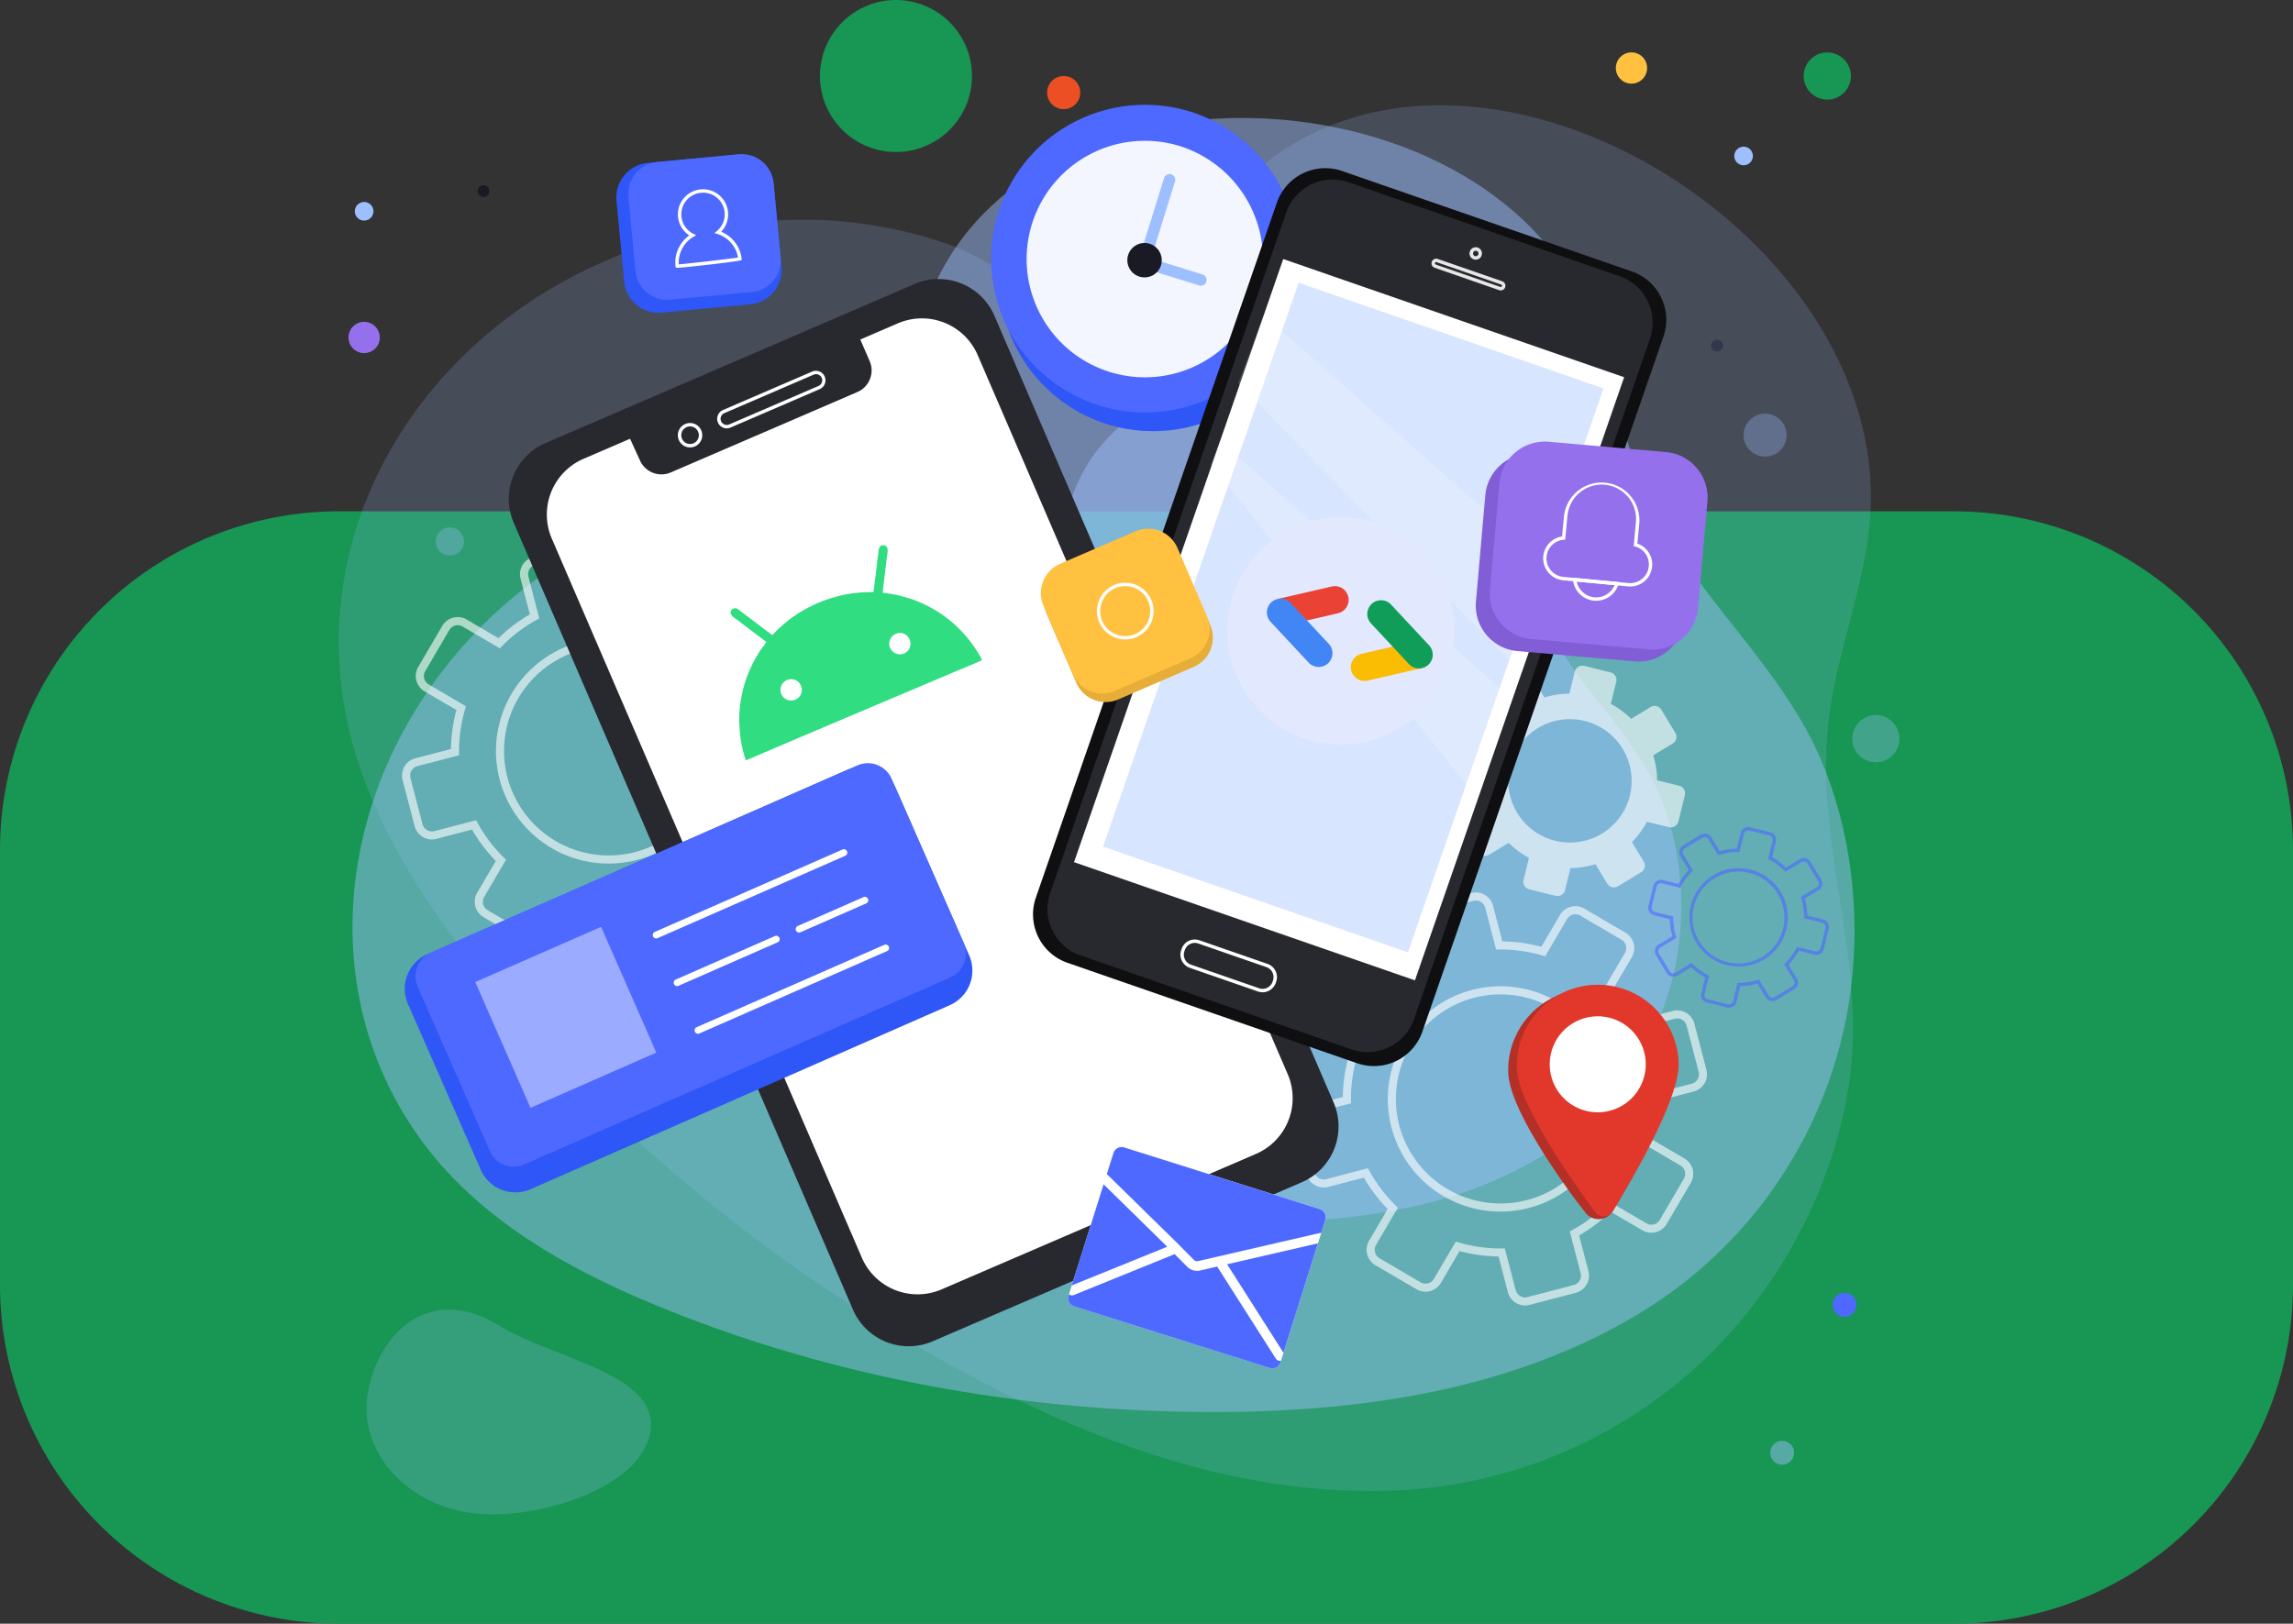 <svg xmlns="http://www.w3.org/2000/svg" width="406" height="287.555" viewBox="0 0 406 287.555">
  <rect x="0" y="0" width="406" height="287.555" fill="#333333" stroke="none"/>
  <g id="Group_148" data-name="Group 148" transform="translate(-254 -2532.445)">
    <path id="Path_223" data-name="Path 223" d="M60,0H346a60,60,0,0,1,60,60v77a60,60,0,0,1-60,60H60A60,60,0,0,1,0,137V60A60,60,0,0,1,60,0Z" transform="translate(254 2623)" fill="#179654"/>
    <g id="Layer_x0020_1" transform="translate(-847.407 162.457)">
      <g id="_2084227438736" transform="translate(1425.883 2598.951)">
        <path id="Path_224" data-name="Path 224" d="M7236.636,7627.9a2.118,2.118,0,1,1-2.118-2.118A2.118,2.118,0,0,1,7236.636,7627.9Z" transform="translate(-7232.4 -7625.78)" fill="#4d69ff"/>
      </g>
      <g id="_2084227437904" transform="translate(1414.843 2625.153)">
        <path id="Path_225" data-name="Path 225" d="M6983.205,8229.348a2.118,2.118,0,1,1-2.117-2.118A2.116,2.116,0,0,1,6983.205,8229.348Z" transform="translate(-6978.97 -8227.229)" fill="rgba(158,191,255,0.47)"/>
      </g>
      <g id="_2084227435664" transform="translate(1164.236 2405.76)">
        <path id="Path_226" data-name="Path 226" d="M1229.642,3192.766a1.646,1.646,0,1,1-1.646-1.646A1.646,1.646,0,0,1,1229.642,3192.766Z" transform="translate(-1226.35 -3191.12)" fill="#9ebfff"/>
      </g>
      <g id="_2084227433104" transform="translate(1286.81 2383.45)">
        <path id="Path_227" data-name="Path 227" d="M4045.891,2681.936a2.936,2.936,0,1,1-2.936-2.936A2.936,2.936,0,0,1,4045.891,2681.936Z" transform="translate(-4040.02 -2679)" fill="#eb4f23"/>
      </g>
      <g id="_2084227432912" transform="translate(1163.115 2426.991)">
        <path id="Path_228" data-name="Path 228" d="M1206.154,3681.237a2.767,2.767,0,1,1-2.767-2.767A2.767,2.767,0,0,1,1206.154,3681.237Z" transform="translate(-1200.62 -3678.47)" fill="#9570ed"/>
      </g>
      <g id="_2084227434896" transform="translate(1185.977 2402.804)">
        <path id="Path_229" data-name="Path 229" d="M1727.5,3124.309a1.039,1.039,0,1,1-1.039-1.039A1.039,1.039,0,0,1,1727.5,3124.309Z" transform="translate(-1725.42 -3123.27)" fill="#1a1a24"/>
      </g>
      <g id="_2084227430896" transform="translate(1408.483 2395.966)">
        <path id="Path_230" data-name="Path 230" d="M6833.724,2969.316a1.646,1.646,0,1,1,2.282-.46A1.647,1.647,0,0,1,6833.724,2969.316Z" transform="translate(-6832.989 -2966.299)" fill="#9ebfff"/>
      </g>
      <g id="_2084227432400" transform="translate(1387.509 2379.268)">
        <path id="Path_231" data-name="Path 231" d="M6352.768,2588.083a2.767,2.767,0,1,1,3.836-.773,2.767,2.767,0,0,1-3.836.773Z" transform="translate(-6351.532 -2583.012)" fill="#ffc13f"/>
      </g>
      <g id="_2084227427472" transform="translate(1404.385 2430.152)">
        <path id="Path_232" data-name="Path 232" d="M6739.384,3752.935a1.039,1.039,0,1,1,1.44-.29,1.039,1.039,0,0,1-1.44.29Z" transform="translate(-6738.92 -3751.031)" fill="#1a1a24"/>
      </g>
      <g id="_2084287887696" transform="translate(1161.407 2369.988)">
        <g id="Group_94" data-name="Group 94">
          <g id="Group_79" data-name="Group 79" transform="translate(0 18.644)">
            <g id="Group_78" data-name="Group 78">
              <g id="Group_77" data-name="Group 77">
                <g id="Group_76" data-name="Group 76">
                  <path id="Path_233" data-name="Path 233" d="M1409.839,3012.954c11.766-14.109,19.91-33.653,19.673-52.252-.245-19.295-7.192-37.167-3.88-56.958,1.893-11.317,6.295-22.211,6.95-33.667,3.1-54.129-82.864-101.1-117.761-50.47-2.392,3.47-4.378,7.312-7.533,10.107a17.22,17.22,0,0,1-14.685,3.906c-8.291-1.725-15.246-8.226-23.288-11.049a78.052,78.052,0,0,0-22.615-4.3,87.559,87.559,0,0,0-44.266,10.215c-26.99,14.292-44.517,42.463-40.441,73.416,2.412,18.317,12.543,34.712,24.026,49.186,21.964,27.683,49.71,50.59,80.4,68.112,24.8,14.157,52.511,25.045,81.048,24.111a84.546,84.546,0,0,0,62.373-30.357Z" transform="translate(-1161.407 -2797.95)" fill="rgba(158,191,255,0.18)"/>
                </g>
              </g>
            </g>
          </g>
          <g id="Group_83" data-name="Group 83" transform="translate(2.407 20.894)">
            <g id="Group_82" data-name="Group 82">
              <g id="Group_81" data-name="Group 81">
                <g id="Group_80" data-name="Group 80">
                  <path id="Path_234" data-name="Path 234" d="M1481.3,3008.1c3.1-16.833.765-36.42-7.934-51.407-9.025-15.547-22.838-26.875-29.2-44.454-3.64-10.051-5.051-20.907-9.76-30.5-22.246-45.348-113.5-44.148-118.662,12.9-.354,3.911-.209,7.937-1.491,11.649a16.045,16.045,0,0,1-10.132,9.887c-7.518,2.392-16.136.3-23.955,1.685a72.7,72.7,0,0,0-20.321,6.856,81.58,81.58,0,0,0-31.254,28.539c-15.368,23.945-16.707,54.827.759,78.084,10.336,13.763,26.058,22.436,42,28.93,30.489,12.421,63.486,18.322,96.407,18.505,26.6.149,54.075-3.692,76.809-17.5A78.765,78.765,0,0,0,1481.3,3008.1Z" transform="translate(-1216.652 -2849.608)" fill="rgba(158,191,255,0.47)"/>
                </g>
              </g>
            </g>
          </g>
          <g id="Group_84" data-name="Group 84" transform="translate(4.893 231.934)">
            <path id="Path_235" data-name="Path 235" d="M1273.827,7709.772c-1.076,9.956,7.49,19.047,19.131,20.3s30.041-4.918,31.118-14.873-17.106-12.464-26.78-18.375c-13.492-8.245-22.394,2.987-23.47,12.942Z" transform="translate(-1273.736 -7693.971)" fill="rgba(158,191,255,0.22)"/>
          </g>
          <g id="Group_88" data-name="Group 88" transform="translate(63.231 66.039)">
            <g id="Group_87" data-name="Group 87">
              <g id="Group_86" data-name="Group 86">
                <g id="Group_85" data-name="Group 85">
                  <path id="Path_236" data-name="Path 236" d="M2786.469,3989.865c2.031-11.042.5-23.891-5.2-33.721-5.92-10.2-14.981-17.63-19.156-29.16-2.388-6.593-3.314-13.714-6.4-20.01-14.593-29.747-74.451-28.96-77.839,8.464-.232,2.565-.137,5.207-.978,7.642a10.523,10.523,0,0,1-6.646,6.485c-4.932,1.569-10.585.2-15.713,1.1a47.7,47.7,0,0,0-13.33,4.5,53.517,53.517,0,0,0-20.5,18.721c-10.081,15.707-10.959,35.965.5,51.221,6.78,9.028,17.094,14.717,27.55,18.977a170.425,170.425,0,0,0,63.24,12.139c17.449.1,35.471-2.422,50.385-11.482a51.669,51.669,0,0,0,24.1-34.878Z" transform="translate(-2612.87 -3885.897)" fill="rgba(158,191,255,0.47)"/>
                </g>
              </g>
            </g>
          </g>
          <g id="Group_89" data-name="Group 89" transform="translate(248.723 73.251)">
            <path id="Path_237" data-name="Path 237" d="M6878.251,4056.268a3.807,3.807,0,1,1-2.665-4.678A3.806,3.806,0,0,1,6878.251,4056.268Z" transform="translate(-6870.772 -4051.454)" fill="rgba(158,191,255,0.31)"/>
          </g>
          <g id="Group_90" data-name="Group 90" transform="translate(85.178)">
            <path id="Path_238" data-name="Path 238" d="M3143.369,2385.77a13.46,13.46,0,1,1-10.939-15.578A13.46,13.46,0,0,1,3143.369,2385.77Z" transform="translate(-3116.648 -2369.988)" fill="#179654"/>
          </g>
          <g id="Group_91" data-name="Group 91" transform="translate(267.955 126.64)">
            <path id="Path_239" data-name="Path 239" d="M7320.559,5281.892a4.181,4.181,0,1,1-3.4-4.839A4.181,4.181,0,0,1,7320.559,5281.892Z" transform="translate(-7312.259 -5276.99)" fill="rgba(158,191,255,0.31)"/>
          </g>
          <g id="Group_92" data-name="Group 92" transform="translate(259.359 9.281)">
            <path id="Path_240" data-name="Path 240" d="M7123.219,2587.931a4.181,4.181,0,1,1-3.4-4.839A4.181,4.181,0,0,1,7123.219,2587.931Z" transform="translate(-7114.919 -2583.029)" fill="#179654"/>
          </g>
          <g id="Group_93" data-name="Group 93" transform="translate(17.163 93.412)">
            <path id="Path_241" data-name="Path 241" d="M1560.325,4517.144a2.487,2.487,0,1,1-2.021-2.878A2.487,2.487,0,0,1,1560.325,4517.144Z" transform="translate(-1555.387 -4514.228)" fill="rgba(158,191,255,0.31)"/>
          </g>
        </g>
      </g>
      <g id="_2084287885936" transform="translate(1172.593 2466.398)">
        <g id="Group_96" data-name="Group 96" transform="translate(157.909 61.634)">
          <g id="Group_95" data-name="Group 95">
            <path id="Path_242" data-name="Path 242" d="M5066.191,6000.1l8.169-2.133a3.159,3.159,0,0,1,3.849,2.256l1.648,6.314a27.783,27.783,0,0,1,6.9.956l3.3-5.633a3.155,3.155,0,0,1,4.316-1.127l7.284,4.267a3.157,3.157,0,0,1,1.127,4.316l-3.3,5.634a27.758,27.758,0,0,1,4.211,5.556l6.313-1.649a3.158,3.158,0,0,1,3.85,2.255l2.133,8.169a3.158,3.158,0,0,1-2.256,3.849l-6.314,1.649a27.744,27.744,0,0,1-.957,6.9l5.633,3.3a3.157,3.157,0,0,1,1.127,4.316l-4.267,7.284a3.157,3.157,0,0,1-4.316,1.127l-5.634-3.3a27.735,27.735,0,0,1-5.556,4.21l1.649,6.314a3.159,3.159,0,0,1-2.254,3.85l-8.169,2.133a3.159,3.159,0,0,1-3.849-2.256l-1.648-6.314a27.742,27.742,0,0,1-6.905-.956l-3.3,5.633a3.158,3.158,0,0,1-4.316,1.127l-7.285-4.267a3.157,3.157,0,0,1-1.127-4.316l3.3-5.634a27.733,27.733,0,0,1-4.211-5.556l-6.314,1.649a3.157,3.157,0,0,1-3.849-2.254l-2.134-8.169a3.159,3.159,0,0,1,2.256-3.849l6.313-1.648a27.735,27.735,0,0,1,.958-6.905l-5.635-3.3a3.157,3.157,0,0,1-1.127-4.316l4.269-7.283a3.156,3.156,0,0,1,4.316-1.127l5.633,3.3a27.7,27.7,0,0,1,5.556-4.209l-1.649-6.314a3.159,3.159,0,0,1,2.255-3.85Zm21.247,9.079h0l-.537-.155a26.28,26.28,0,0,0-7.592-1.052l-.559,0-1.93-7.391a1.721,1.721,0,0,0-2.1-1.229l-8.169,2.133a1.722,1.722,0,0,0-1.229,2.1l1.93,7.391-.49.269a26.29,26.29,0,0,0-6.108,4.629l-.393.4-6.593-3.863a1.721,1.721,0,0,0-2.353.614l-4.268,7.283a1.722,1.722,0,0,0,.614,2.353l6.594,3.863-.156.538a26.321,26.321,0,0,0-1.053,7.591l.006.559-7.391,1.93a1.72,1.72,0,0,0-1.229,2.1l2.133,8.169a1.72,1.72,0,0,0,2.1,1.229l7.39-1.93.269.49a26.288,26.288,0,0,0,4.63,6.107l.4.393-3.864,6.594a1.722,1.722,0,0,0,.614,2.353l7.285,4.267a1.723,1.723,0,0,0,2.352-.614l3.863-6.593.537.155a26.287,26.287,0,0,0,7.592,1.052l.559,0,1.931,7.391a1.72,1.72,0,0,0,2.1,1.229l8.168-2.133a1.721,1.721,0,0,0,1.229-2.1l-1.93-7.391.49-.269a26.27,26.27,0,0,0,6.108-4.629l.393-.4,6.594,3.863a1.722,1.722,0,0,0,2.353-.615l4.267-7.284a1.721,1.721,0,0,0-.614-2.353l-6.593-3.864.155-.538a26.276,26.276,0,0,0,1.052-7.591l0-.559,7.391-1.931a1.72,1.72,0,0,0,1.229-2.1l-2.133-8.168a1.72,1.72,0,0,0-2.1-1.229l-7.391,1.93-.27-.49a26.288,26.288,0,0,0-4.629-6.107l-.4-.393,3.863-6.594a1.721,1.721,0,0,0-.614-2.353l-7.284-4.267a1.72,1.72,0,0,0-2.352.614l-3.864,6.594Zm-12.957,5.959h0a19.951,19.951,0,1,1-14.264,24.345A19.973,19.973,0,0,1,5074.481,6015.136Zm9.719,37.219h0a18.516,18.516,0,1,0-22.594-13.237,18.537,18.537,0,0,0,22.594,13.237Z" transform="translate(-5042.943 -5997.862)" fill="rgba(255,255,255,0.61)"/>
          </g>
        </g>
        <g id="Group_98" data-name="Group 98" transform="translate(0 0)">
          <g id="Group_97" data-name="Group 97">
            <path id="Path_243" data-name="Path 243" d="M1441.42,4585.3l8.169-2.133a3.159,3.159,0,0,1,3.849,2.256l1.649,6.314a27.745,27.745,0,0,1,6.9.957l3.3-5.634a3.157,3.157,0,0,1,4.316-1.127l7.283,4.267a3.157,3.157,0,0,1,1.127,4.316l-3.3,5.634a27.763,27.763,0,0,1,4.21,5.556l6.314-1.649a3.158,3.158,0,0,1,3.849,2.255l2.133,8.168a3.159,3.159,0,0,1-2.256,3.849l-6.314,1.649a27.757,27.757,0,0,1-.956,6.9l5.633,3.3a3.158,3.158,0,0,1,1.127,4.316l-4.267,7.283a3.157,3.157,0,0,1-4.316,1.127l-5.634-3.3a27.733,27.733,0,0,1-5.556,4.21l1.649,6.314a3.158,3.158,0,0,1-2.255,3.85l-8.169,2.133a3.158,3.158,0,0,1-3.849-2.256l-1.649-6.314a27.737,27.737,0,0,1-6.905-.956l-3.3,5.632a3.158,3.158,0,0,1-4.316,1.128l-7.284-4.268a3.156,3.156,0,0,1-1.127-4.316l3.3-5.634a27.744,27.744,0,0,1-4.211-5.555l-6.314,1.648a3.158,3.158,0,0,1-3.849-2.255l-2.133-8.168a3.158,3.158,0,0,1,2.256-3.849l6.314-1.648a27.745,27.745,0,0,1,.958-6.905l-5.635-3.3a3.156,3.156,0,0,1-1.127-4.316l4.268-7.283a3.156,3.156,0,0,1,4.316-1.127l5.633,3.3a27.664,27.664,0,0,1,5.556-4.21l-1.649-6.314a3.159,3.159,0,0,1,2.255-3.85Zm21.247,9.079h0l-.538-.156a26.292,26.292,0,0,0-7.591-1.052l-.559,0-1.93-7.391a1.721,1.721,0,0,0-2.1-1.229l-8.169,2.133a1.721,1.721,0,0,0-1.229,2.1l1.93,7.392-.49.269a26.283,26.283,0,0,0-6.108,4.629l-.393.4-6.592-3.863a1.72,1.72,0,0,0-2.353.614l-4.268,7.284a1.721,1.721,0,0,0,.614,2.352l6.594,3.864-.156.538a26.3,26.3,0,0,0-1.052,7.591l.006.559-7.39,1.93a1.721,1.721,0,0,0-1.229,2.1l2.133,8.169a1.721,1.721,0,0,0,2.1,1.229l7.39-1.93.269.49a26.318,26.318,0,0,0,4.629,6.107l.4.392-3.863,6.594a1.722,1.722,0,0,0,.614,2.353l7.285,4.267a1.722,1.722,0,0,0,2.353-.614l3.862-6.593.538.156a26.284,26.284,0,0,0,7.592,1.051l.559,0,1.93,7.392a1.721,1.721,0,0,0,2.1,1.229l8.169-2.133a1.721,1.721,0,0,0,1.229-2.1l-1.93-7.391.49-.27a26.273,26.273,0,0,0,6.108-4.629l.393-.4,6.594,3.863a1.722,1.722,0,0,0,2.353-.614l4.267-7.283a1.72,1.72,0,0,0-.614-2.353l-6.593-3.864.156-.537a26.279,26.279,0,0,0,1.052-7.591l0-.559,7.391-1.93a1.72,1.72,0,0,0,1.229-2.1l-2.133-8.169a1.721,1.721,0,0,0-2.1-1.229l-7.391,1.93-.269-.49a26.276,26.276,0,0,0-4.629-6.108l-.4-.393,3.863-6.594a1.721,1.721,0,0,0-.614-2.353l-7.283-4.267a1.722,1.722,0,0,0-2.353.614l-3.864,6.593Zm-12.957,5.959h0a19.951,19.951,0,1,1-14.264,24.344,19.974,19.974,0,0,1,14.264-24.344Zm9.719,37.218h0a18.516,18.516,0,1,0-22.594-13.236,18.536,18.536,0,0,0,22.594,13.236Z" transform="translate(-1418.173 -4583.063)" fill="rgba(255,255,255,0.61)"/>
          </g>
        </g>
        <g id="Group_99" data-name="Group 99" transform="translate(186.384 21.472)">
          <path id="Path_244" data-name="Path 244" d="M5697.617,5095.5l3.905.959a15.339,15.339,0,0,0,.678,4.421l-3.442,2.083a1.385,1.385,0,0,0-.467,1.9l2.483,4.1a1.385,1.385,0,0,0,1.9.467l3.441-2.084a15.348,15.348,0,0,0,3.6,2.649l-.96,3.905a1.385,1.385,0,0,0,1.014,1.675l4.657,1.145a1.384,1.384,0,0,0,1.675-1.014l.959-3.906a15.33,15.33,0,0,0,4.42-.678l2.084,3.441a1.385,1.385,0,0,0,1.9.467l4.1-2.483a1.385,1.385,0,0,0,.467-1.9l-2.084-3.442a15.336,15.336,0,0,0,2.649-3.6l3.905.96a1.384,1.384,0,0,0,1.675-1.015l1.144-4.657a1.384,1.384,0,0,0-1.014-1.674l-3.905-.96a15.352,15.352,0,0,0-.678-4.42l3.441-2.083a1.384,1.384,0,0,0,.467-1.9l-2.483-4.1a1.385,1.385,0,0,0-1.9-.467l-3.441,2.084a15.359,15.359,0,0,0-3.6-2.649l.959-3.905a1.385,1.385,0,0,0-1.014-1.675l-4.657-1.144a1.383,1.383,0,0,0-1.674,1.014l-.96,3.905a15.355,15.355,0,0,0-4.421.678l-2.084-3.441a1.384,1.384,0,0,0-1.9-.467l-4.1,2.483a1.384,1.384,0,0,0-.467,1.9l2.083,3.442a15.355,15.355,0,0,0-2.649,3.6l-3.905-.959a1.384,1.384,0,0,0-1.675,1.014l-1.145,4.657a1.384,1.384,0,0,0,1.014,1.674Zm21.957-9.75h0a10.926,10.926,0,1,1-13.217,8A10.925,10.925,0,0,1,5719.574,5085.749Z" transform="translate(-5696.563 -5075.954)" fill="rgba(255,255,255,0.61)"/>
        </g>
        <g id="Group_100" data-name="Group 100" transform="translate(220.645 50.05)">
          <path id="Path_245" data-name="Path 245" d="M6497.341,5763.948a1.314,1.314,0,0,1-.326-.04l-3.585-.88a1.37,1.37,0,0,1-1-1.655l.683-2.78a12.084,12.084,0,0,1-2.467-1.813l-2.449,1.483a1.37,1.37,0,0,1-1.878-.462l-1.912-3.157a1.368,1.368,0,0,1,.462-1.879l2.449-1.482a12.142,12.142,0,0,1-.464-3.026l-2.779-.683a1.367,1.367,0,0,1-1-1.655l.881-3.583a1.368,1.368,0,0,1,1.654-1l2.779.683a12.132,12.132,0,0,1,1.813-2.467l-1.482-2.449a1.366,1.366,0,0,1,.462-1.878l3.157-1.912a1.37,1.37,0,0,1,1.878.462l1.482,2.449a12.09,12.09,0,0,1,3.026-.465l.683-2.779a1.366,1.366,0,0,1,1.654-1l3.584.88a1.37,1.37,0,0,1,1,1.655l-.683,2.779a12.043,12.043,0,0,1,2.466,1.813l2.45-1.482a1.368,1.368,0,0,1,1.878.462l1.911,3.156a1.368,1.368,0,0,1-.461,1.878l-2.449,1.482a12.113,12.113,0,0,1,.464,3.027l2.778.683a1.367,1.367,0,0,1,1,1.654l-.88,3.584a1.368,1.368,0,0,1-1.655,1l-2.78-.684a12.071,12.071,0,0,1-1.813,2.467l1.482,2.449a1.369,1.369,0,0,1-.461,1.879l-3.157,1.911a1.37,1.37,0,0,1-1.878-.462l-1.483-2.449a12.134,12.134,0,0,1-3.026.464l-.683,2.779a1.369,1.369,0,0,1-1.328,1.041Zm-6.608-7.928h0l.168.166a11.49,11.49,0,0,0,2.7,1.987l.208.11-.795,3.235a.765.765,0,0,0,.559.923l3.585.88a.762.762,0,0,0,.922-.558l.794-3.235h.236a11.542,11.542,0,0,0,3.316-.509l.225-.068,1.727,2.851a.764.764,0,0,0,1.047.257l3.157-1.911a.762.762,0,0,0,.257-1.048l-1.726-2.851.166-.168a11.494,11.494,0,0,0,1.986-2.7l.111-.208,3.235.794a.764.764,0,0,0,.923-.56l.88-3.583a.764.764,0,0,0-.559-.923l-3.234-.794v-.236a11.546,11.546,0,0,0-.508-3.315l-.07-.226,2.851-1.726a.762.762,0,0,0,.257-1.048l-1.912-3.157a.762.762,0,0,0-1.047-.257l-2.851,1.726-.168-.166a11.487,11.487,0,0,0-2.7-1.986l-.208-.111.795-3.235a.766.766,0,0,0-.559-.923l-3.585-.88a.763.763,0,0,0-.923.559l-.794,3.235h-.236a11.507,11.507,0,0,0-3.314.509l-.226.069-1.726-2.851a.765.765,0,0,0-1.048-.258l-3.157,1.912a.764.764,0,0,0-.258,1.048l1.726,2.85-.166.168a11.524,11.524,0,0,0-1.986,2.7l-.111.208-3.235-.794a.764.764,0,0,0-.923.559l-.881,3.584a.765.765,0,0,0,.559.923l3.235.795v.235a11.55,11.55,0,0,0,.508,3.315l.069.226-2.85,1.726a.758.758,0,0,0-.345.472.751.751,0,0,0,.088.576l1.912,3.157a.765.765,0,0,0,1.048.258l2.85-1.727Zm8.305.635h0a8.712,8.712,0,1,1,8.458-6.634,8.655,8.655,0,0,1-8.458,6.634Zm-.015-16.821h0a8.134,8.134,0,1,0,1.949.238A8.152,8.152,0,0,0,6499.022,5739.834Z" transform="translate(-6483.031 -5731.937)" fill="rgba(77,105,255,0.61)"/>
        </g>
      </g>
      <g id="_2084287881968" transform="translate(1191.493 2419.406)">
        <g id="Group_101" data-name="Group 101">
          <path id="Path_246" data-name="Path 246" d="M1992.457,3664.31l-65.352,28.17a10.753,10.753,0,0,1-14.131-5.618l-60.056-139.323a10.753,10.753,0,0,1,5.618-14.131l65.353-28.171a10.753,10.753,0,0,1,14.131,5.618l60.056,139.322a10.753,10.753,0,0,1-5.618,14.131Z" transform="translate(-1852.037 -3504.356)" fill="#28282f"/>
        </g>
        <g id="Group_102" data-name="Group 102" transform="translate(6.736 6.965)">
          <path id="Path_247" data-name="Path 247" d="M2132.228,3812.21,2076.57,3836.2a10.753,10.753,0,0,1-14.131-5.618l-54.893-127.344a10.754,10.754,0,0,1,5.618-14.131l55.657-23.991a10.753,10.753,0,0,1,14.131,5.618l54.892,127.344A10.753,10.753,0,0,1,2132.228,3812.21Z" transform="translate(-2006.666 -3664.236)" fill="#fff"/>
        </g>
        <g id="Group_104" data-name="Group 104" transform="translate(21.323 10.167)">
          <path id="Path_249" data-name="Path 249" d="M2381.909,3747.582l-33.045,14.244a4.165,4.165,0,0,1-5.474-2.177l-1.88-4.122,40.681-17.787,1.895,4.367a4.166,4.166,0,0,1-2.177,5.474Z" transform="translate(-2341.51 -3737.74)" fill="#28282f"/>
        </g>
        <path id="Path_250" data-name="Path 250" d="M2541.394,4093.976a2.16,2.16,0,1,1,.852-.177A2.142,2.142,0,0,1,2541.394,4093.976Zm-.005-3.715h0a1.555,1.555,0,1,0,1.43.939A1.556,1.556,0,0,0,2541.389,4090.261Z" transform="translate(-2509.294 -4064.158)" fill="#fff"/>
        <path id="Path_251" data-name="Path 251" d="M2700.733,3887.342a1.691,1.691,0,0,1-1.574-2.317,1.676,1.676,0,0,1,.9-.93l15.819-6.819a1.693,1.693,0,0,1,1.34,3.109L2701.4,3887.2A1.674,1.674,0,0,1,2700.733,3887.342Zm15.814-9.6h0a1.066,1.066,0,0,0-.427.089l-15.82,6.819a1.088,1.088,0,0,0,.861,2l15.819-6.819a1.088,1.088,0,0,0-.433-2.086Z" transform="translate(-2662.139 -3860.898)" fill="#fff"/>
        <g id="Group_105" data-name="Group 105" transform="translate(26.194 20.887)">
          <path id="Path_252" data-name="Path 252" d="M2513.34,3983.81l-60.03,68.177,7.215,16.738,58.351-72.07Z" transform="translate(-2453.31 -3983.81)" fill="rgba(255,255,255,0.18)"/>
        </g>
        <g id="Group_106" data-name="Group 106" transform="translate(40.677 43.643)">
          <path id="Path_253" data-name="Path 253" d="M2840.987,4506.17l-55.227,79.32,7.215,16.738,53.782-82.671Z" transform="translate(-2785.76 -4506.17)" fill="rgba(255,255,255,0.1)"/>
        </g>
      </g>
      <g id="_2084287873744" transform="translate(1276.772 2388.555)">
        <g id="Group_112" data-name="Group 112" transform="translate(0 0)">
          <g id="Group_107" data-name="Group 107" transform="translate(1.431 3.304)">
            <path id="Path_254" data-name="Path 254" d="M3895.734,2907.677a27.247,27.247,0,1,1-17.835-34.412,27.408,27.408,0,0,1,17.835,34.412Z" transform="translate(-3842.436 -2872.044)" fill="#2f56f6"/>
          </g>
          <g id="Group_108" data-name="Group 108">
            <path id="Path_255" data-name="Path 255" d="M3862.884,2831.827a27.247,27.247,0,1,1-17.835-34.412,27.408,27.408,0,0,1,17.835,34.412Z" transform="translate(-3809.585 -2796.193)" fill="#4d69ff"/>
          </g>
          <path id="Path_256" data-name="Path 256" d="M3995.425,2969.861a20.944,20.944,0,1,1-13.709-26.451A21.067,21.067,0,0,1,3995.425,2969.861Z" transform="translate(-3948.146 -2936.099)" fill="rgba(255,255,255,0.93)"/>
          <g id="Group_109" data-name="Group 109" transform="translate(27.019 12.306)">
            <path id="Path_257" data-name="Path 257" d="M4430.5,3092.469a1.015,1.015,0,0,1-.668-1.272l3.667-11.8a1.016,1.016,0,1,1,1.94.6l-3.667,11.8A1.016,1.016,0,0,1,4430.5,3092.469Z" transform="translate(-4429.79 -3078.684)" fill="#9ebfff"/>
          </g>
          <g id="Group_110" data-name="Group 110" transform="translate(27.187 27.183)">
            <path id="Path_258" data-name="Path 258" d="M4433.706,3420.877a1.016,1.016,0,0,1,1.271-.668l9.095,2.827a1.016,1.016,0,0,1-.6,1.94l-9.1-2.827a1.015,1.015,0,0,1-.668-1.271Z" transform="translate(-4433.66 -3420.163)" fill="#9ebfff"/>
          </g>
          <g id="Group_111" data-name="Group 111" transform="translate(24.23 24.466)">
            <path id="Path_259" data-name="Path 259" d="M4371.743,3361.787a3.047,3.047,0,1,1-1.994-3.848,3.065,3.065,0,0,1,1.994,3.848Z" transform="translate(-4365.782 -3357.802)" fill="#1a1a24"/>
          </g>
        </g>
        <g id="Group_123" data-name="Group 123" transform="translate(7.542 11.217)">
          <g id="Group_113" data-name="Group 113">
            <path id="Path_260" data-name="Path 260" d="M4040.1,3212.188l-51.3-17.788a9.071,9.071,0,0,1-5.6-11.542l42.681-123.087a9.07,9.07,0,0,1,11.542-5.6l51.3,17.787a9.07,9.07,0,0,1,5.6,11.542l-42.682,123.087a9.071,9.071,0,0,1-11.542,5.6Z" transform="translate(-3982.699 -3053.67)" fill="#0f0f11"/>
          </g>
          <g id="Group_114" data-name="Group 114" transform="translate(2.586 1.988)">
            <path id="Path_261" data-name="Path 261" d="M4096.022,3253.426l-48.284-16.743a8.7,8.7,0,0,1-5.165-11.166l41.676-120.19a8.7,8.7,0,0,1,10.969-5.572L4143.5,3116.5a8.7,8.7,0,0,1,5.165,11.166l-41.677,120.19a8.7,8.7,0,0,1-10.969,5.572Z" transform="translate(-4042.064 -3099.299)" fill="#28282f"/>
          </g>
          <g id="Group_115" data-name="Group 115" transform="translate(7.262 16.09)">
            <path id="Path_262" data-name="Path 262" d="M4209.763,3550.757l-60.363-20.931,37.039-106.816,60.363,20.931Z" transform="translate(-4149.4 -3423.01)" fill="#fff"/>
          </g>
          <g id="Group_117" data-name="Group 117" transform="translate(70.559 14.018)">
            <g id="Group_116" data-name="Group 116">
              <path id="Path_263" data-name="Path 263" d="M5758.224,3377.639a1.1,1.1,0,1,1,.476-.111,1.084,1.084,0,0,1-.476.111Zm0-1.579h0a.489.489,0,0,0-.458.328.485.485,0,0,0,.3.618.485.485,0,0,0,.618-.3h0a.486.486,0,0,0-.3-.619.475.475,0,0,0-.16-.027Z" transform="translate(-5750.39 -3375.455)" fill="rgba(255,255,255,0.89)"/>
              <path id="Path_264" data-name="Path 264" d="M5614.625,3427.175a.837.837,0,0,1-.27-.045h0l-11.427-3.963a.828.828,0,0,1-.089-1.528.82.82,0,0,1,.633-.037l11.427,3.962a.829.829,0,0,1,.512,1.054.832.832,0,0,1-.785.557Zm-.072-.617h0a.226.226,0,0,0,.286-.138.229.229,0,0,0-.011-.17.218.218,0,0,0-.128-.114l-11.427-3.963a.224.224,0,0,0-.284.138.224.224,0,0,0,.138.284l11.427,3.962h0Z" transform="translate(-5602.372 -3419.546)" fill="rgba(255,255,255,0.89)"/>
            </g>
          </g>
          <g id="Group_120" data-name="Group 120" transform="translate(12.404 20.289)">
            <g id="Group_119" data-name="Group 119">
              <g id="Group_118" data-name="Group 118">
                <path id="Path_265" data-name="Path 265" d="M4321.4,3637.992l-53.98-18.718,34.628-99.864,53.981,18.718Z" transform="translate(-4267.42 -3519.41)" fill="rgba(158,191,255,0.41)"/>
              </g>
            </g>
          </g>
          <path id="Path_266" data-name="Path 266" d="M4596.339,6198.63a2.484,2.484,0,0,1-.812-.137l-12.073-4.187a2.477,2.477,0,0,1-1.526-3.147l.073-.211a2.475,2.475,0,0,1,3.147-1.527l12.073,4.187a2.477,2.477,0,0,1,1.527,3.147l-.073.21a2.478,2.478,0,0,1-2.335,1.665Zm-13.841-7.273h0a1.869,1.869,0,0,0,1.154,2.377l12.073,4.187a1.869,1.869,0,0,0,2.378-1.154l.073-.21a1.87,1.87,0,0,0-1.153-2.377l-12.073-4.186a1.868,1.868,0,0,0-2.377,1.153Z" transform="translate(-4555.692 -6052.684)" fill="#fff"/>
          <g id="Group_121" data-name="Group 121" transform="translate(36.352 25.991)">
            <path id="Path_267" data-name="Path 267" d="M4821.656,3650.28l51.756,45.753-6.118,17.645-50.154-51.269Z" transform="translate(-4817.14 -3650.28)" fill="rgba(255,255,255,0.18)"/>
          </g>
          <g id="Group_122" data-name="Group 122" transform="translate(31.515 48.265)">
            <path id="Path_268" data-name="Path 268" d="M4707.693,4161.57l51.756,45.753-6.118,17.645-47.211-59.173Z" transform="translate(-4706.12 -4161.57)" fill="rgba(255,255,255,0.18)"/>
          </g>
        </g>
      </g>
      <g id="_2084287911824" transform="translate(1173.073 2397.294)">
        <g id="Group_126" data-name="Group 126" transform="translate(37.464)">
          <g id="Group_124" data-name="Group 124" transform="translate(0 0.042)">
            <path id="Path_269" data-name="Path 269" d="M2312.937,3024.3l-15.717,1.479a6.128,6.128,0,0,1-6.646-5.523l-1.349-14.339a6.128,6.128,0,0,1,5.5-6.666l15.717-1.479a6.129,6.129,0,0,1,6.646,5.523l1.349,14.34a6.128,6.128,0,0,1-5.5,6.666Z" transform="translate(-2289.198 -2997.745)" fill="#2f56f6"/>
          </g>
          <g id="Group_125" data-name="Group 125" transform="translate(2.109)">
            <path id="Path_270" data-name="Path 270" d="M2359.5,3021.207l-14.5,1.364a5.645,5.645,0,0,1-6.13-5.076l-1.24-13.184a5.644,5.644,0,0,1,5.076-6.13l14.5-1.364a5.645,5.645,0,0,1,6.13,5.076l1.24,13.184a5.644,5.644,0,0,1-5.076,6.13Z" transform="translate(-2337.601 -2996.791)" fill="#4d69ff"/>
          </g>
          <path id="Path_271" data-name="Path 271" d="M2529.2,3153.392a.374.374,0,0,1-.107-.009l-.16-.069-.022-.176a5.9,5.9,0,0,1,2.44-5.476,4.448,4.448,0,1,1,5.646-.652,5.9,5.9,0,0,1,3.624,4.777l.02.173-.142.106C2540.266,3152.242,2530.372,3153.392,2529.2,3153.392Zm4.59-13.3h0a3.973,3.973,0,0,0-.449.026,3.841,3.841,0,0,0-1.275,7.253l.5.249-.479.282a5.3,5.3,0,0,0-2.6,4.887c1.5-.113,9.012-.979,10.493-1.211a5.3,5.3,0,0,0-3.642-4.168l-.531-.166.427-.356a3.841,3.841,0,0,0-2.445-6.8Z" transform="translate(-2518.434 -3133.275)" fill="#fff"/>
        </g>
        <g id="Group_133" data-name="Group 133" transform="translate(117.459 175.834)">
          <g id="Group_132" data-name="Group 132">
            <path id="Path_272" data-name="Path 272" d="M4170.015,7044l-34.628-10.91a1.519,1.519,0,0,0-1.9.992l-1.172,3.721-.574,1.822-5.643,17.912-.49,1.555-.075.237a1.517,1.517,0,0,0,.993,1.9l34.627,10.91a1.519,1.519,0,0,0,1.905-.992l.094-.3.439-1.4,6.108-19.389.571-1.814.741-2.35a1.519,1.519,0,0,0-.992-1.905Z" transform="translate(-4125.457 -7033.022)" fill="#fff"/>
            <g id="Group_131" data-name="Group 131" transform="translate(0 0)">
              <g id="Group_127" data-name="Group 127" transform="translate(6.852)">
                <path id="Path_273" data-name="Path 273" d="M4294.993,7049.826l3.169,3.189a.783.783,0,0,0,.721.216l19.985-4.611,1.5-.347a.844.844,0,0,1,.324-.011l.74-2.35a1.519,1.519,0,0,0-.992-1.905l-34.628-10.91a1.519,1.519,0,0,0-1.9.993l-1.172,3.721.769.754,11.484,11.262Z" transform="translate(-4282.74 -7033.027)" fill="#4d69ff"/>
              </g>
              <g id="Group_128" data-name="Group 128" transform="translate(0.635 6.605)">
                <path id="Path_274" data-name="Path 274" d="M4145.684,7184.641l-5.644,17.912,16.911-6.863Z" transform="translate(-4140.04 -7184.641)" fill="#4d69ff"/>
              </g>
              <g id="Group_129" data-name="Group 129" transform="translate(28.149 17.05)">
                <path id="Path_275" data-name="Path 275" d="M4781.589,7443.788l6.109-19.389-16.088,3.712Z" transform="translate(-4771.61 -7424.399)" fill="#4d69ff"/>
              </g>
              <g id="Group_130" data-name="Group 130" transform="translate(0 18.942)">
                <path id="Path_276" data-name="Path 276" d="M4162.225,7486.357l-10.378-16.3-3.027.7a2.523,2.523,0,0,1-1.281-.059,2.476,2.476,0,0,1-1.014-.619l-2.232-2.247a.816.816,0,0,1-.172.1l-17.66,7.167a.836.836,0,0,1-.857-.133l-.074.236a1.519,1.519,0,0,0,.992,1.905l34.627,10.91a1.52,1.52,0,0,0,1.905-.993l.093-.3a.837.837,0,0,1-.922-.364Z" transform="translate(-4125.457 -7467.83)" fill="#4d69ff"/>
              </g>
            </g>
          </g>
        </g>
        <g id="Group_136" data-name="Group 136" transform="translate(112.638 66.325)">
          <g id="Group_134" data-name="Group 134" transform="translate(0.582 1.526)">
            <path id="Path_277" data-name="Path 277" d="M4054.614,4577.268l-13.377,5.766a5.644,5.644,0,0,1-7.4-2.94l-5.242-12.161a5.645,5.645,0,0,1,2.94-7.4l13.377-5.766a5.645,5.645,0,0,1,7.4,2.94l5.242,12.161a5.645,5.645,0,0,1-2.94,7.4Z" transform="translate(-4028.142 -4554.313)" fill="#e6ae38"/>
          </g>
          <g id="Group_135" data-name="Group 135">
            <path id="Path_278" data-name="Path 278" d="M4041.254,4542.228l-13.377,5.766a5.644,5.644,0,0,1-7.4-2.941l-5.242-12.16a5.645,5.645,0,0,1,2.94-7.4l13.377-5.767a5.644,5.644,0,0,1,7.4,2.94l5.242,12.161A5.645,5.645,0,0,1,4041.254,4542.228Z" transform="translate(-4014.782 -4519.272)" fill="#ffc13f"/>
          </g>
          <path id="Path_279" data-name="Path 279" d="M4247.407,4748.92a5.019,5.019,0,1,1,1.98-.41A5.028,5.028,0,0,1,4247.407,4748.92Zm-.008-9.438h0a4.427,4.427,0,1,0,1.632.315,4.412,4.412,0,0,0-1.632-.315Z" transform="translate(-4232.465 -4729.31)" fill="#fff"/>
        </g>
        <g id="Group_141" data-name="Group 141" transform="translate(189.633 50.898)">
          <g id="Group_137" data-name="Group 137" transform="translate(0 2.12)">
            <path id="Path_280" data-name="Path 280" d="M5810.33,4250.611l-20.779-1.827a8.082,8.082,0,0,1-7.322-8.734l1.66-18.891a8.083,8.083,0,0,1,8.734-7.322l20.779,1.826a8.084,8.084,0,0,1,7.323,8.734l-1.661,18.891a8.082,8.082,0,0,1-8.734,7.322Z" transform="translate(-5782.197 -4213.807)" fill="#815dd6"/>
          </g>
          <g id="Group_138" data-name="Group 138" transform="translate(2.49)">
            <path id="Path_281" data-name="Path 281" d="M5867.48,4201.941l-20.779-1.827a8.082,8.082,0,0,1-7.323-8.734l1.661-18.891a8.083,8.083,0,0,1,8.734-7.322l20.779,1.826a8.084,8.084,0,0,1,7.323,8.734l-1.66,18.89A8.083,8.083,0,0,1,5867.48,4201.941Z" transform="translate(-5839.347 -4165.137)" fill="#9570ed"/>
          </g>
          <g id="Group_140" data-name="Group 140" transform="translate(11.941 7.01)">
            <g id="Group_139" data-name="Group 139">
              <path id="Path_282" data-name="Path 282" d="M6180.653,4722.761c-.129,0-.257-.006-.388-.018a4.132,4.132,0,0,1-3.718-3.7l-.036-.365,8.2.773-.1.352a4.133,4.133,0,0,1-3.956,2.955Zm-3.447-3.407h0a3.521,3.521,0,0,0,6.7.631l-6.7-.631Z" transform="translate(-6171.274 -4701.576)" fill="#fff"/>
              <path id="Path_283" data-name="Path 283" d="M6071.694,4344.7c-.125,0-.249-.005-.375-.018l-11.477-1.082a3.907,3.907,0,0,1-.2-7.756l.352-3.729a6.7,6.7,0,0,1,13.332,1.257l-.352,3.73a3.907,3.907,0,0,1-1.276,7.6Zm-5.042-18.046h0a6.1,6.1,0,0,0-6.059,5.519l-.4,4.228-.253.02a3.3,3.3,0,0,0-.042,6.579l11.478,1.082a3.3,3.3,0,0,0,1.188-6.471l-.245-.067.4-4.227a6.1,6.1,0,0,0-5.492-6.635C6067.035,4326.66,6066.842,4326.651,6066.651,4326.651Z" transform="translate(-6056.3 -4326.045)" fill="#fff"/>
            </g>
          </g>
        </g>
        <g id="Group_144" data-name="Group 144" transform="translate(0 107.859)">
          <g id="Group_142" data-name="Group 142" transform="translate(0 0.663)">
            <path id="Path_284" data-name="Path 284" d="M1525.713,5530.091l-74.224,32.586a6.694,6.694,0,0,1-8.82-3.439l-12.892-29.365a6.694,6.694,0,0,1,3.438-8.82l74.224-32.585a6.694,6.694,0,0,1,8.82,3.438l12.892,29.366a6.693,6.693,0,0,1-3.438,8.819Z" transform="translate(-1429.211 -5487.9)" fill="#2f56f6"/>
          </g>
          <g id="Group_143" data-name="Group 143" transform="translate(1.904)">
            <path id="Path_285" data-name="Path 285" d="M1567.625,5510.608l-75.483,33.139a4.6,4.6,0,0,1-6.068-2.365l-12.78-29.11a4.605,4.605,0,0,1,2.365-6.068l75.483-33.139a4.6,4.6,0,0,1,6.068,2.365l12.78,29.11A4.605,4.605,0,0,1,1567.625,5510.608Z" transform="translate(-1472.906 -5472.676)" fill="#4d69ff"/>
          </g>
          <path id="Path_286" data-name="Path 286" d="M1747.762,6160.021l-22.28,9.782-9.782-22.281,22.281-9.782Z" transform="translate(-1703.219 -6108.768)" fill="rgba(255,255,255,0.44)"/>
          <path id="Path_287" data-name="Path 287" d="M2437.857,5838.058a.605.605,0,0,1-.244-1.16l33.242-14.594a.605.605,0,0,1,.486,1.108l-33.242,14.594a.6.6,0,0,1-.243.051Z" transform="translate(-2393.338 -5807.024)" fill="#fff"/>
          <path id="Path_288" data-name="Path 288" d="M2607.908,6225.4a.605.605,0,0,1-.244-1.159l33.242-14.594a.606.606,0,0,1,.487,1.109l-33.242,14.594a.609.609,0,0,1-.243.051Z" transform="translate(-2555.98 -6177.49)" fill="#fff"/>
          <path id="Path_289" data-name="Path 289" d="M2522.882,6182.992a.605.605,0,0,1-.243-1.159l17.549-7.7a.605.605,0,0,1,.487,1.108l-17.549,7.7a.6.6,0,0,1-.243.051Z" transform="translate(-2474.658 -6143.522)" fill="#fff"/>
          <path id="Path_290" data-name="Path 290" d="M3018.667,6022.244a.605.605,0,0,1-.243-1.159l11.643-5.111a.605.605,0,0,1,.487,1.108l-11.643,5.112a.624.624,0,0,1-.243.051Z" transform="translate(-2948.845 -5992.257)" fill="#fff"/>
        </g>
        <g id="Group_147" data-name="Group 147" transform="translate(195.379 147.096)">
          <g id="Group_145" data-name="Group 145" transform="translate(0 0.768)">
            <path id="Path_291" data-name="Path 291" d="M5942.716,6404.7c.263,6.3-6.692,20.021-10.158,25.653a2.959,2.959,0,0,1-4.95.025c-4.092-5.194-13.254-18.185-13.518-24.483a14.325,14.325,0,0,1,28.625-1.2Z" transform="translate(-5914.078 -6390.969)" fill="#b43026"/>
          </g>
          <g id="Group_146" data-name="Group 146" transform="translate(1.54)">
            <path id="Path_292" data-name="Path 292" d="M5978.066,6387.076c.264,6.3-8.232,20.789-11.7,26.42a1.851,1.851,0,0,1-3.068.128c-3.923-5.323-13.6-19.056-13.86-25.353a14.325,14.325,0,0,1,28.625-1.2Z" transform="translate(-5949.428 -6373.348)" fill="#e1382b"/>
          </g>
          <path id="Path_293" data-name="Path 293" d="M6099.992,6509.737a8.5,8.5,0,1,1-8.843-8.134,8.5,8.5,0,0,1,8.843,8.134Z" transform="translate(-6075.648 -6496.009)" fill="#fff"/>
        </g>
      </g>
    </g>
    <g id="_3133167425440" transform="translate(478.068 2619.046) rotate(17)">
      <path id="Path_145" data-name="Path 145" d="M1337.462,20.116A20.116,20.116,0,1,1,1317.346,0,20.117,20.117,0,0,1,1337.462,20.116Z" transform="translate(-1297.23 0)" fill="#e2e9ff"/>
    </g>
    <g id="_3131096056320" transform="translate(480.582 2633.136) rotate(17)">
      <path id="Path_179" data-name="Path 179" d="M1319.659,41.706l4.951-2.86a2.436,2.436,0,0,0-2.436-4.219l-8.554,4.94Z" transform="translate(-1312.405 -34.3)" fill="#ea4335"/>
      <path id="Path_180" data-name="Path 180" d="M1321.336,57.413a2.436,2.436,0,0,0,1.222-4.546L1314,47.927a2.436,2.436,0,0,0-2.437,4.219l8.554,4.94A2.406,2.406,0,0,0,1321.336,57.413Z" transform="translate(-1310.35 -42.66)" fill="#4285f4"/>
      <path id="Path_181" data-name="Path 181" d="M1358.7,61.411a2.407,2.407,0,0,0,1.215-.327l8.554-4.94-5.965-2.184-5.029,2.9a2.436,2.436,0,0,0,1.222,4.546Z" transform="translate(-1339.208 -46.658)" fill="#fbbc04"/>
      <path id="Path_182" data-name="Path 182" d="M1367.267,44.113a2.436,2.436,0,0,0,1.221-4.546l-8.554-4.94a2.436,2.436,0,0,0-2.436,4.219l8.554,4.94A2.407,2.407,0,0,0,1367.267,44.113Z" transform="translate(-1339.221 -34.3)" fill="#0f9d58"/>
    </g>
    <g id="Layer_x0020_1-2" data-name="Layer_x0020_1" transform="matrix(0.921, -0.391, 0.391, 0.921, 2195.112, -2883.815)">
      <path id="Path_294" data-name="Path 294" d="M-3797.21,4391.8a1.874,1.874,0,0,1-3.21,1.291,1.935,1.935,0,0,1-.552-1.354,1.906,1.906,0,0,1,1.959-1.859A1.828,1.828,0,0,1-3797.21,4391.8Zm-24.673-.168a1.915,1.915,0,0,1,2.044-1.746,1.87,1.87,0,0,1,1.724,2.052,1.873,1.873,0,0,1-2.091,1.705,1.833,1.833,0,0,1-1.239-.666A1.9,1.9,0,0,1-3821.883,4391.631Zm1.166-9.382c-.3.264-1.524.841-2.228,1.424-.17.141-.355.235-.523.374-.193.16-.359.28-.529.419a22.956,22.956,0,0,0-2.825,2.71c-.266.281-.572.675-.836,1.009-.282.357-.512.707-.769,1.076a20.6,20.6,0,0,0-2.494,4.834c-.146.437-.308.9-.463,1.377a21.916,21.916,0,0,0-.867,4.6,1.4,1.4,0,0,0,.659.061c12.99-.052,26.064,0,39.063,0,1.877,0,3.838.055,5.7-.005a16.27,16.27,0,0,0-.312-2.393l-.166-.789a23.231,23.231,0,0,0-.839-2.85,22.335,22.335,0,0,0-5.441-8.317c-.828-.808-1.234-1.057-1.994-1.693-.83-.693-2.652-1.719-2.789-1.837l3.227-5.615c.354-.6,1.081-1.505.226-2.015s-1.317.763-1.6,1.222c-.748,1.216-1.416,2.52-2.183,3.773l-1.108,1.9-2.135-.813c-.759-.234-1.509-.474-2.309-.656a24.559,24.559,0,0,0-10.524-.012c-.81.176-1.517.4-2.3.648-.413.132-.742.257-1.087.391l-.781.329a.8.8,0,0,1-.316.117c-.164-.17-3.4-5.876-3.821-6.573a.816.816,0,0,0-1.076-.335c-.838.485-.144,1.418.167,1.929Z" fill="#30dd81" fill-rule="evenodd"/>
    </g>
  </g>
</svg>
